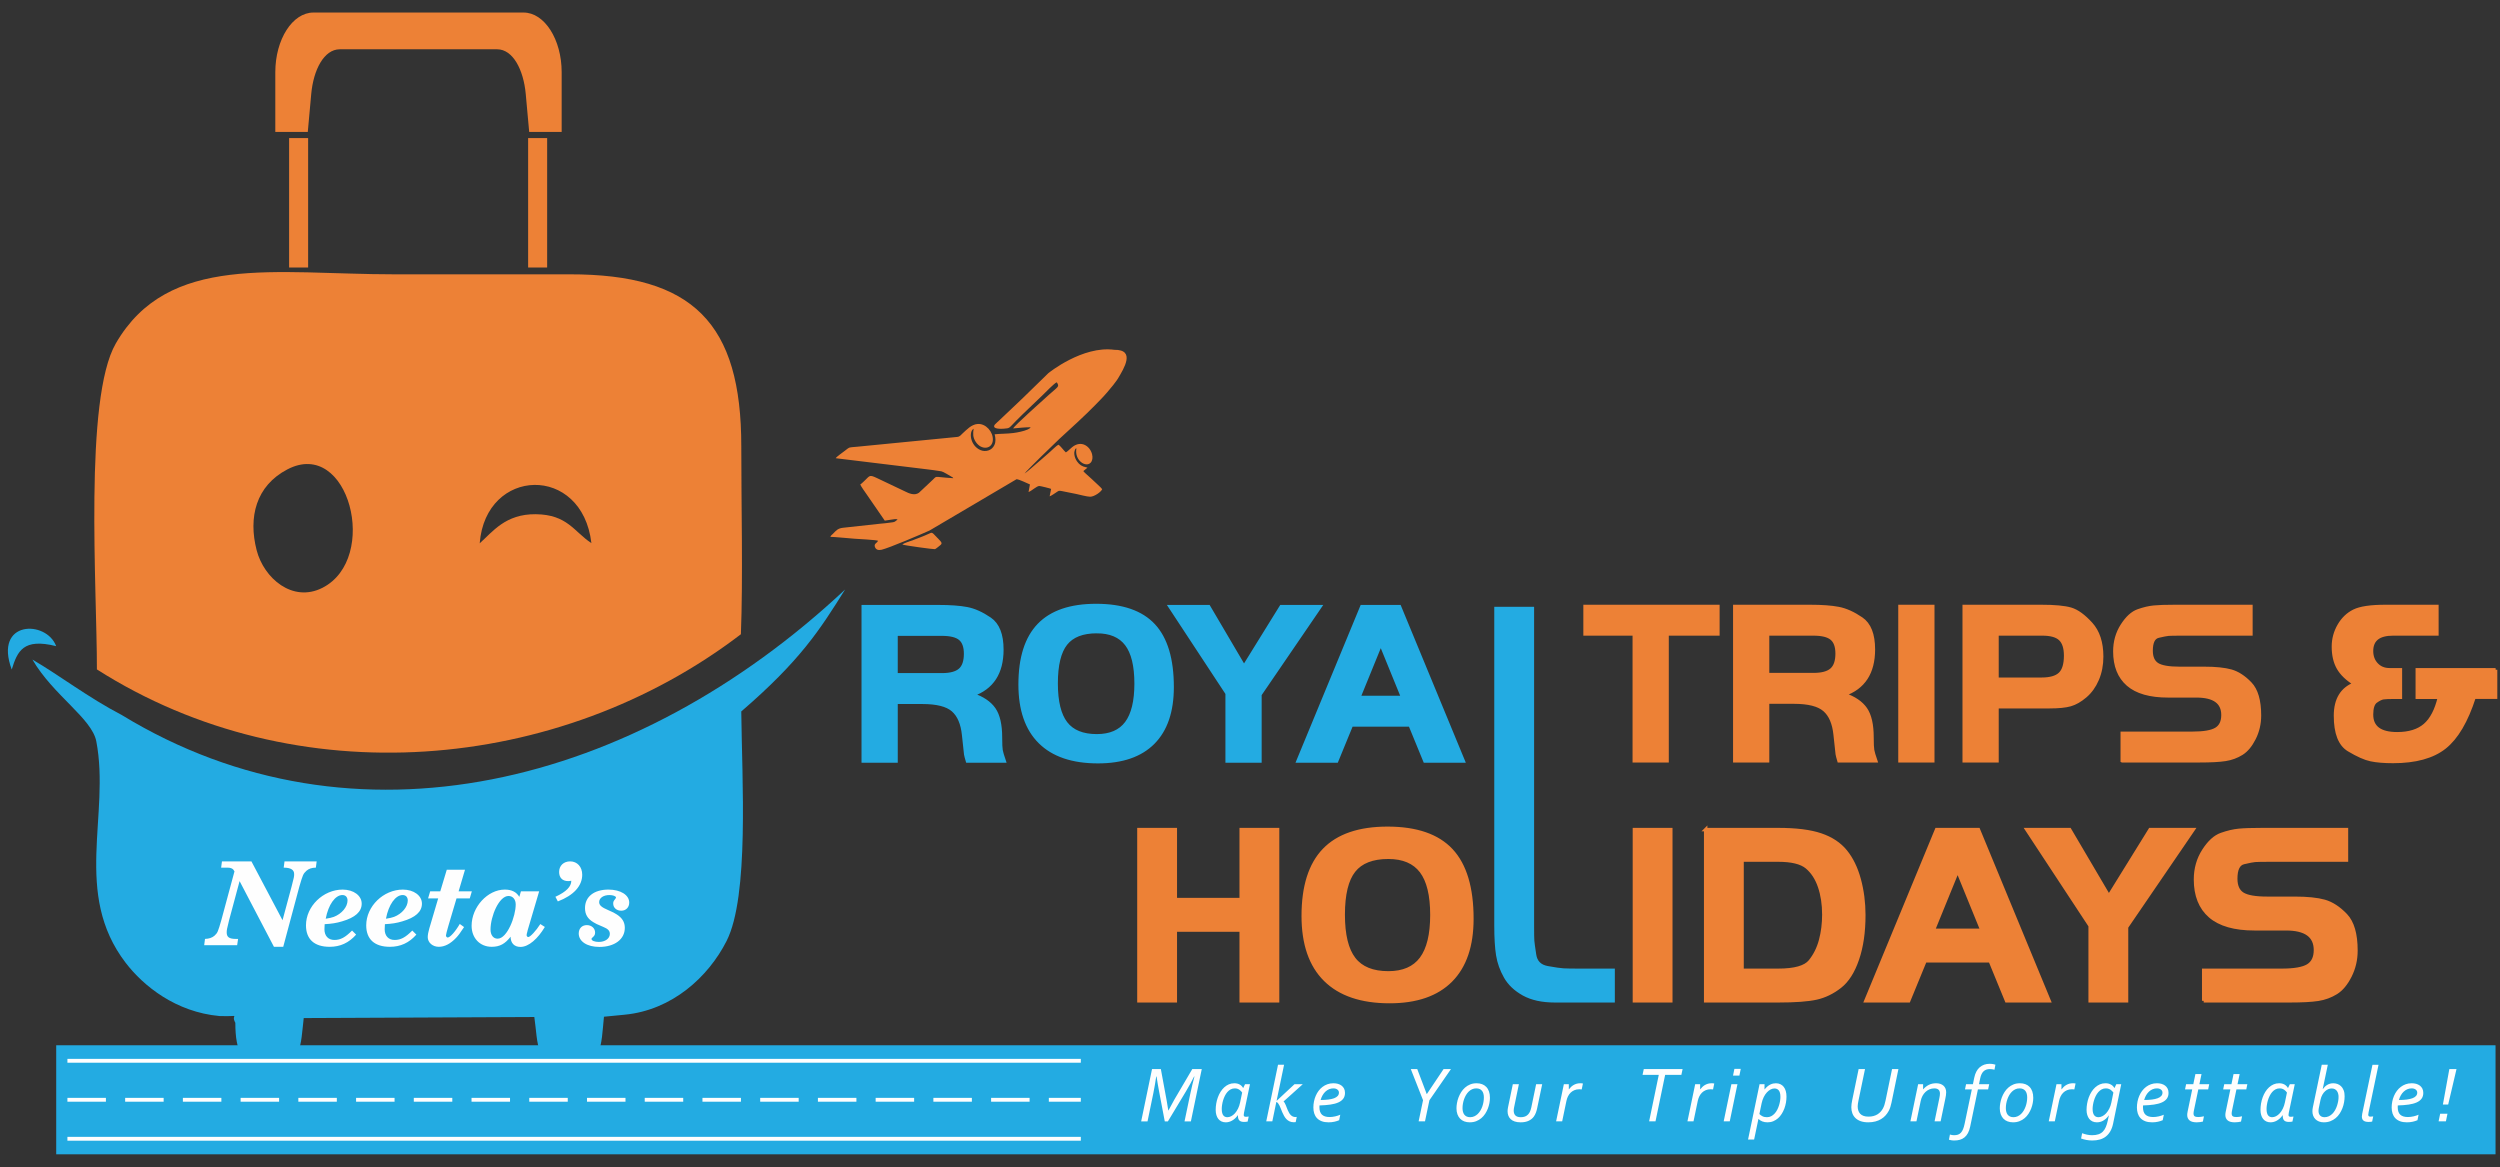 <?xml version="1.0" encoding="UTF-8"?>
<!DOCTYPE svg PUBLIC "-//W3C//DTD SVG 1.1//EN" "http://www.w3.org/Graphics/SVG/1.1/DTD/svg11.dtd">
<!-- Creator: CorelDRAW -->
<svg xmlns="http://www.w3.org/2000/svg" xml:space="preserve" width="257mm" height="120mm" version="1.1" style="shape-rendering:geometricPrecision; text-rendering:geometricPrecision; image-rendering:optimizeQuality; fill-rule:evenodd; clip-rule:evenodd"
viewBox="0 0 25700 12000"
 xmlns:xlink="http://www.w3.org/1999/xlink"
 xmlns:xodm="http://www.corel.com/coreldraw/odm/2003">
 <rect x="0" y="0" width="25700" height="12000" fill="#333333" stroke="none"/>
 <defs>
  <style type="text/css">
   <![CDATA[
    .str1 {stroke:#ED8136;stroke-width:35.28;stroke-miterlimit:22.926}
    .str0 {stroke:#23ABE2;stroke-width:35.28;stroke-miterlimit:22.926}
    .fil0 {fill:#ED8136}
    .fil1 {fill:#23ABE2}
    .fil4 {fill:#FEFEFE;fill-rule:nonzero}
    .fil3 {fill:#ED8136;fill-rule:nonzero}
    .fil2 {fill:#23ABE2;fill-rule:nonzero}
   ]]>
  </style>
 </defs>
 <g id="Layer_x0020_1">
  <g id="_1573932626976">
   <g>
    <path class="fil0" d="M10777.42 3835.77l-181.9 177.39c-102.61,101.9 -216.26,206.09 -321.43,306.82 -15.03,14.41 -32.66,28.74 -47.68,45.2 -35.04,49.39 73.1,43.37 92.69,41.78 65.2,-5.28 49.49,-3.04 125.62,-80.58 82.01,-83.53 189.11,-181.58 276.25,-266.86 20.43,-20 121.44,-124.45 142.52,-129.2 31.88,45.99 12.13,44.59 -77,124.87 -43.42,39.91 -365.53,325.08 -370.8,349.22 55.95,-5.42 125.45,-12.9 179.45,-12.16 -6.81,10.51 -15.73,16.18 -30.52,22.9 -38.65,17.54 -104.49,30.73 -145.86,36.07 -67.21,8.69 -130.43,6.41 -193.68,13.28 9.35,38.98 13.59,74.79 -2.64,110.4 -26.34,57.79 -91.55,73.66 -141.95,52.53 -107.74,-45.17 -123.76,-189.86 -71.64,-220.13 -7.01,47.76 -9.39,86.77 20.34,133.08 60.27,93.92 172.85,76.36 177.38,-16.95 4.06,-83.72 -72.25,-171.39 -156.64,-164.87 -64.53,4.97 -112.44,58.92 -155.78,98.2 -15.64,14.18 -25.75,31.71 -53.09,34.84 -49.15,5.64 -99.81,9.93 -149.33,14.64l-884.75 86.59c-81.96,8.61 -66.18,-2.87 -124.07,42.84 -17.68,13.96 -84.17,59.65 -91.39,74.87l931.1 113.18c55.48,6.74 102.89,12.84 154.92,21.6 18.35,3.09 83.8,43.26 108.1,57.86 10.97,6.59 7.38,1.34 14.2,12.75 -49.25,-3.4 -101.96,-6.83 -150.29,-12.7 -34.87,-4.23 -35.8,5.22 -56.93,25.3 -18.05,17.16 -31.73,29.6 -49.21,46.42l-96.79 90.67c-45.51,33.03 -105.87,4.54 -138.64,-11.86l-295.26 -140.39c-73.11,-34.08 -70.67,-24.73 -118.65,22.2 -11.03,10.79 -40.57,39.67 -50.54,45.11 8.86,21.8 47.24,74.49 62.32,96.33l189.53 275.17c22.77,-3.45 45.68,-7.32 68.47,-10.47 24.36,-3.37 49.69,-9.71 63.6,-0.72 -34.51,24.2 -19.21,25.19 -77.29,31.59 -29.46,3.25 -70.03,9.99 -96.65,10.63l-386.64 42.2c-54.38,6.11 -68.68,26.37 -104.94,62.86 -8.66,8.72 -21.24,15.99 -25.7,30.65 30.38,-0.88 198.13,15.65 247.36,19.07 32.82,2.28 230.72,12.33 242.92,21.44 -11.11,24.39 -44.53,29.44 -32.37,62.86 10.4,28.55 34.38,37.32 69.43,28.99 78.66,-18.71 417.38,-163.43 492.55,-197.69l893.75 -527.04c29.03,0.82 115.43,45.01 137.93,53.56l-14.29 77.91c30.94,-10.05 85.35,-63.66 111.51,-62.03 14.63,0.92 112.78,25.46 120.5,29.78l-15.07 76.56c14.11,-3.89 48.98,-28.21 63,-37.33 32.68,-21.26 27.35,-23.32 67.09,-15.76 47.42,9.03 96.45,18.65 143.74,28.95 34.09,7.43 109.17,27.57 141.55,28.2 43.74,0.86 116.24,-51.68 124.46,-77.85 -7.86,-14.56 -84.62,-80.69 -107.51,-104.3 -18.02,-18.59 -78.98,-67.63 -86.3,-81.47l42.92 -35.06 -15.72 -4.49c-39.38,-7.08 -68.09,-25.99 -91.44,-59.37 -14.11,-20.19 -25.26,-45.54 -28.02,-72.33 -1.43,-13.98 -1.1,-23.75 2.41,-35.64 0.74,-2.52 5.26,-14.67 5.37,-14.88 5.82,-11.24 1.29,-7.92 13.82,-12.09 -23.79,122.3 96.32,202.11 146.41,147.14 17.52,-19.21 23.6,-52.02 13.8,-88.44 -21.63,-80.43 -110.4,-146.3 -204.45,-70.72 -16.95,13.62 -50.01,47.1 -64.92,53.74 -21.21,-18.23 -56.14,-69.12 -76.75,-79.02 -20.81,10.67 -65.72,56.19 -85.22,72.99 -29.15,25.1 -57.15,49.62 -86.67,76.12 -13.58,12.19 -27.9,23.53 -42,35.89 -23.71,20.78 -120.03,105.35 -133.4,111.11 8.38,-17.97 316.4,-318.25 355.23,-353.47 98.56,-89.39 279.51,-255.71 367.13,-346.37 46.97,-48.61 81.36,-81.67 126.88,-134.92l60.5 -72.72c18.09,-27.2 32.28,-38.51 53.37,-74.45 54.1,-92.18 182.65,-292.93 -40.52,-289.65 -326.26,-44.87 -675.44,237.46 -677.79,239.63z"/>
    <path class="fil0" d="M9276.18 5597.52c17.33,9.22 324.37,50.66 334.6,47.92 9.86,-2.64 34.44,-24.39 44.12,-31.63 45.16,-33.79 27.2,-34.32 -49.8,-116.76 -32.97,-35.3 -29.79,-18.05 -100.87,9.46 -38.91,15.06 -76.9,30.51 -115.14,44.96 -27.69,10.47 -94.86,29.68 -112.91,46.05z"/>
   </g>
   <path class="fil0" d="M996.11 6881.54c2043.72,1301.74 4747.41,1068.94 6620.26,-361.59 22.29,-577.18 3.57,-1349.19 4.08,-1930.03 1.15,-1268.42 -496.12,-1771.24 -1765.17,-1769.89 -601.17,0.64 -1202.4,0.06 -1803.63,0.06 -1221.32,0 -2322.42,-222.5 -2861.39,710.94 -328.39,568.69 -192.84,2526.11 -194.15,3350.51zm1957.55 -2055.92c-322.93,169.01 -402.52,491.72 -315.49,830.05 73.92,287.26 369.04,543.32 676.5,387.08 590.09,-299.91 271.72,-1548.25 -361.01,-1217.13zm1977.65 759.58c131.51,-116.71 263.4,-302.74 576.93,-299.04 325.59,3.82 391.89,179.12 571.43,297.34 -94.48,-814.3 -1087.04,-782.58 -1148.36,1.7z"/>
   <path class="fil1" d="M2256.43 10444.9c246.9,7.75 106.14,-30.83 162.87,69.66 0,293.36 67.65,468.12 363.65,458.19 324.01,-10.89 306.46,-227.55 339.38,-506.99l2370.52 -10.89c40.19,270.81 3.79,522.29 361.57,518.85 341.6,-3.31 324.02,-223.05 354.31,-521.83l210.63 -20.52c490.68,-46.42 862.87,-389.48 1049.41,-756.88 234.56,-461.91 158.71,-1658.35 151.56,-2360.82 606.05,-522.57 806.11,-836.03 1067.47,-1253.62 -2161.34,2024.82 -5044.03,2749.03 -7435.66,1290.56 -351.02,-183.63 -631.2,-401.8 -918.95,-570.45 213.01,366.65 611.77,604.88 656.97,841.13 144.75,755.95 -243.74,1564.02 301.59,2276.1 182.96,238.91 515.72,506.7 964.68,547.51z"/>
   <path class="fil1" d="M120.66 6882.82c57.88,-186.9 116.77,-326.12 456.69,-240.29 -99.96,-270.91 -645.72,-267.62 -456.69,240.29z"/>
   <polygon class="fil0" points="2972.06,1419.54 3167.54,1419.54 3167.54,2749.98 2972.06,2749.98 "/>
   <polygon class="fil0" points="5429.24,1419.54 5624.72,1419.54 5624.72,2749.98 5429.24,2749.98 "/>
   <path class="fil0" d="M3222.26 128.86l2159.51 0c215.67,0 392.12,276.18 392.12,613.75l0 613.72 -333.86 0 -35.36 -389.83c-22.7,-250.31 -132.19,-459.77 -293.76,-459.77l-1617.79 0c-161.57,0 -271.06,209.4 -293.76,459.77l-35.36 389.83 -333.86 0 0 -613.72c0,-337.57 176.45,-613.75 392.12,-613.75z"/>
   <path class="fil2 str0" d="M9211.38 7219.71l0 603.28 -337.26 0 0 -1586.58 774.29 0c120.34,0 217.72,7.13 292.13,21.38 74.42,14.25 152.8,49.48 235.14,105.68 82.35,56.22 123.51,161.11 123.51,314.71 0,239.1 -100.54,393.49 -301.64,463.15 102.91,34.84 176.54,84.72 220.88,148.85 44.35,64.52 66.51,161.9 66.51,292.14 0,64.91 1.98,108.84 5.94,131.02 3.95,22.16 14.65,58.99 32.06,109.65l-377.64 0c-9.51,-31.66 -15.43,-55.02 -17.81,-69.27 -2.37,-14.25 -9.5,-80.36 -21.37,-197.94 -11.88,-117.56 -48.31,-203.06 -109.26,-256.1 -60.97,-53.45 -165.87,-79.97 -314.71,-79.97l-270.77 0zm0 -282.64l472.65 0c85.51,0 147.26,-16.63 185.26,-49.88 38,-33.25 57,-88.66 57,-166.26 0,-72.84 -18.6,-124.7 -55.8,-155.58 -37.22,-30.87 -99.36,-46.3 -186.46,-46.3l-472.65 0 0 418.02zm2056.86 -712.54c267.6,0 464.73,68.1 591.4,204.26 126.67,136.17 190.01,347.56 190.01,634.16 0,250.17 -64.91,440.58 -194.76,571.21 -129.85,130.63 -319.05,195.95 -567.65,195.95 -261.27,0 -459.99,-67.28 -596.16,-201.88 -136.17,-134.6 -204.26,-331.73 -204.26,-591.41 0,-273.92 64.52,-477.79 193.58,-611.6 129.05,-133.79 324.98,-200.69 587.84,-200.69zm7.12 268.39c-147.26,0 -253.74,41.56 -319.44,124.69 -65.72,83.13 -98.58,218.92 -98.58,407.34 0,186.85 33.25,323.41 99.76,409.7 66.5,86.31 172.59,129.45 318.26,129.45 137.76,0 239.5,-43.95 305.21,-131.83 65.7,-87.88 98.56,-222.85 98.56,-404.95 0,-183.67 -32.86,-318.65 -98.56,-404.96 -65.71,-86.29 -167.45,-129.44 -305.21,-129.44zm1339.57 635.34l-586.66 -891.85 396.65 0 363.39 617.53 382.4 -617.53 399.02 0 -617.54 903.72 0 682.86 -337.26 0 0 -694.73zm729.16 694.73l655.53 -1586.58 387.15 0 655.53 1586.58 -394.27 0 -152.01 -370.52 -603.28 0 -152.01 370.52 -396.64 0zm850.29 -1206.56l-225.64 553.4 451.28 0 -225.64 -553.4z"/>
   <path class="fil3 str1" d="M16800.3 6516.91l-505.9 0 0 -282.64 1365.69 0 0 282.64 -522.53 0 0 1303.94 -337.26 0 0 -1303.94zm8854.44 368.14l0 282.64 -220.89 0c-79.16,245.43 -180.12,416.83 -302.82,514.21 -122.72,97.38 -299.67,146.08 -530.85,146.08 -91.84,0 -167.84,-6.34 -228.01,-19.01 -60.16,-12.66 -135.77,-46.32 -226.81,-100.95 -91.06,-54.62 -136.58,-171.4 -136.58,-350.32 0,-167.85 66.5,-277.1 199.51,-327.76 -79.17,-49.1 -135.78,-103.33 -169.81,-162.71 -34.06,-59.38 -51.08,-132.59 -51.08,-219.69 0,-77.59 19.4,-150.02 58.2,-217.33 38.79,-67.29 90.26,-116.77 154.39,-148.44 64.12,-31.66 171.4,-47.5 321.81,-47.5l529.66 0 0 282.64 -450.49 0c-147.65,0 -221.67,58.59 -221.67,175.76 0,55.41 17.02,101.34 51.46,137.76 34.43,36.41 78.78,54.62 133.4,54.62l112.03 0 0 282.64 -52.26 0c-61.75,0 -102.91,1.59 -123.5,4.75 -20.59,3.16 -45.91,15.43 -76.01,36.81 -30.09,21.37 -45.12,66.91 -45.12,136.58 0,131.41 87.88,197.13 263.64,197.13 121.91,0 216.92,-29.29 285.01,-87.88 68.09,-58.59 117.97,-154.38 149.63,-287.39l-228.01 0 0 -282.64 805.17 0zm-7484 332.52l0 603.28 -337.27 0 0 -1586.58 774.29 0c120.35,0 217.73,7.13 292.14,21.38 74.41,14.25 152.79,49.48 235.14,105.68 82.34,56.22 123.5,161.12 123.5,314.71 0,239.11 -100.54,393.49 -301.64,463.15 102.92,34.84 176.55,84.72 220.89,148.85 44.34,64.52 66.5,161.9 66.5,292.14 0,64.91 1.99,108.84 5.95,131.02 3.95,22.16 14.64,58.99 32.05,109.65l-377.64 0c-9.5,-31.66 -15.43,-55.02 -17.8,-69.27 -2.38,-14.25 -9.5,-80.36 -21.38,-197.94 -11.87,-117.56 -48.31,-203.06 -109.25,-256.1 -60.97,-53.45 -165.87,-79.97 -314.72,-79.97l-270.76 0zm0 -282.64l472.65 0c85.5,0 147.26,-16.62 185.26,-49.88 38,-33.25 57,-88.66 57,-166.25 0,-72.85 -18.61,-124.71 -55.81,-155.58 -37.21,-30.88 -99.36,-46.31 -186.45,-46.31l-472.65 0 0 418.02zm1360.94 885.92l0 -1586.58 337.27 0 0 1586.58 -337.27 0zm997.55 -555.78l0 555.78 -337.27 0 0 -1586.58 790.92 0c139.35,0 241.08,9.5 305.21,28.5 64.13,19 133.01,68.88 206.64,149.64 73.62,80.75 110.43,193.17 110.43,337.26 0,85.51 -15.04,163.49 -45.13,233.94 -30.09,70.47 -71.25,127.87 -123.5,172.21 -52.26,44.34 -103.31,73.63 -153.19,87.88 -49.88,14.25 -120.74,21.37 -212.58,21.37l-541.53 0zm0 -282.64l458.4 0c88.66,0 152.01,-18.21 190.01,-54.62 38,-36.42 57,-98.97 57,-187.64 0,-79.16 -18.21,-136.17 -54.63,-171.01 -36.41,-34.84 -98.16,-52.25 -185.26,-52.25l-465.52 0 0 465.52zm1287.32 838.42l0 -282.64 722.03 0c115.6,0 196.74,-13.86 243.46,-41.97 46.7,-28.1 70.06,-76.78 70.06,-145.66 0,-131.42 -91.04,-197.14 -273.14,-197.14l-292.14 0c-183.67,0 -320.64,-39.2 -410.9,-117.16 -90.25,-78.38 -135.38,-191.6 -135.38,-340.06 0,-99.34 25.34,-188.81 76.01,-267.58 50.66,-79.18 105.29,-128.65 163.88,-149.24 58.59,-20.59 112.41,-33.25 161.51,-38 49.09,-4.75 120.34,-7.13 213.76,-7.13l783.79 0 0 282.64 -707.79 0c-72.84,0 -119.15,0.79 -138.93,2.38 -19.81,1.59 -54.63,8.3 -104.51,20.18 -49.88,11.48 -74.82,61.75 -74.82,149.63 0,67.7 20.98,114.81 62.95,141.72 41.94,26.52 117.55,39.98 226.81,39.98l254.14 0c118.75,0 211.78,9.5 279.08,28.5 67.29,19.4 132.6,61.76 195.94,127.87 63.34,66.11 95.01,175.36 95.01,328.16 0,84.3 -18.22,162.68 -54.63,235.13 -36.41,72.44 -79.56,124.3 -129.44,155.17 -49.87,30.88 -105.31,51.47 -166.26,60.97 -60.96,9.5 -149.23,14.25 -264.83,14.25l-795.66 0z"/>
   <path class="fil4" d="M3246.95 8919.41l8.35 -64.43 -330.51 0 -8.35 64.43c71.59,0 107.39,21.48 107.39,65.63 0,26.25 -1.2,33.41 -26.25,128.86l-93.07 346.02 -319.77 -604.94 -303.07 0 -8.35 64.43 66.82 0c36.99,0 56.08,10.74 70.4,38.18l-134.83 499.94c-35.8,124.09 -38.18,131.25 -71.59,162.27 -23.87,20.29 -56.08,31.03 -96.65,32.22l-8.35 64.43 338.86 0 9.54 -64.43 -25.05 0c-69.21,0 -91.88,-21.48 -91.88,-65.63 0,-25.05 1.2,-33.4 25.06,-128.86l107.39 -399.71 353.17 675.33 95.46 0 165.85 -619.25c36.99,-126.48 39.37,-130.06 72.78,-162.27 23.87,-21.48 56.08,-32.22 96.65,-32.22zm414.03 688.46l-41.76 -41.76c-71.59,71.59 -119.31,96.65 -181.36,96.65 -63.24,0 -102.61,-41.76 -102.61,-109.77 0,-14.32 0,-21.48 2.38,-52.5 70.4,-3.58 121.71,-11.94 177.79,-28.64 136.02,-39.37 202.84,-99.03 202.84,-182.55 0,-82.33 -83.53,-144.38 -195.68,-144.38 -200.46,0 -377.05,171.82 -377.05,367.5 0,143.18 85.91,220.73 243.41,220.73 108.58,0 196.87,-40.56 272.04,-125.28zm-88.29 -350.79c0,65.62 -59.66,137.21 -140.8,168.24 -23.86,8.35 -44.14,13.12 -83.52,19.09 27.45,-145.57 97.84,-243.41 171.82,-243.41 32.21,0 52.5,21.48 52.5,56.08zm707.55 350.79l-41.76 -41.76c-71.59,71.59 -119.31,96.65 -181.36,96.65 -63.24,0 -102.61,-41.76 -102.61,-109.77 0,-14.32 0,-21.48 2.38,-52.5 70.4,-3.58 121.71,-11.94 177.79,-28.64 136.02,-39.37 202.84,-99.03 202.84,-182.55 0,-82.33 -83.53,-144.38 -195.68,-144.38 -200.46,0 -377.05,171.82 -377.05,367.5 0,143.18 85.91,220.73 243.41,220.73 108.58,0 196.87,-40.56 272.04,-125.28zm-88.29 -350.79c0,65.62 -59.66,137.21 -140.8,168.24 -23.86,8.35 -44.14,13.12 -83.52,19.09 27.45,-145.57 97.84,-243.41 171.82,-243.41 32.21,0 52.5,21.48 52.5,56.08zm578.69 273.24l-44.15 -32.22c-45.34,78.75 -100.23,139.6 -124.09,139.6 -9.54,0 -17.9,-10.74 -17.9,-21.48 0,-8.35 10.74,-50.11 25.06,-99.03l83.52 -281.59 136.02 0 21.48 -72.78 -136.02 0 65.62 -221.93 -187.32 0 -66.82 221.93 -103.81 0 -21.47 72.78 103.8 0 -77.55 262.5c-4.78,17.9 -9.55,33.41 -13.13,44.15 -10.74,35.79 -16.7,69.2 -16.7,91.87 0,54.89 50.11,99.03 113.35,99.03 60.85,0 120.51,-31.02 178.97,-93.06 23.87,-26.25 35.8,-40.57 81.14,-109.77zm830.45 -1.2l-46.54 -29.83c-44.14,69.21 -103.8,133.64 -124.09,133.64 -8.35,0 -16.7,-9.55 -16.7,-19.09 0,-8.35 0,-8.35 11.93,-54.89l116.93 -396.13 -187.33 0 -16.7 57.27c-28.64,-50.11 -78.75,-75.17 -149.15,-75.17 -176.58,0 -341.24,178.98 -341.24,372.27 0,126.48 85.91,215.96 206.42,215.96 82.32,0 137.21,-29.82 194.48,-103.8 0,63.24 35.8,105 101.42,105 84.72,0 178.98,-84.72 250.57,-205.23l0 0zm-299.49 -231.47c0,121.7 -87.1,351.98 -186.13,351.98 -44.15,0 -72.79,-36.99 -72.79,-94.26 0,-136.02 87.11,-344.82 184.95,-344.82 44.14,0 73.97,35.79 73.97,87.1l0 0zm683.68 -305.45c0,-81.14 -51.3,-137.22 -124.09,-137.22 -66.81,0 -113.35,44.15 -113.35,108.58 0,59.66 34.61,94.26 93.07,94.26 10.74,0 17.9,-1.19 32.22,-3.58 0,60.85 -53.7,114.54 -163.47,164.66l25.06 47.72c162.27,-62.04 250.56,-158.69 250.56,-274.42l0 0zm437.89 546.47c0,-58.47 -26.24,-101.42 -81.13,-137.22 -25.06,-16.7 -40.57,-23.86 -89.49,-45.34 -70.4,-29.83 -93.07,-51.3 -93.07,-82.33 0,-42.95 44.15,-72.78 106.2,-72.78 34.6,0 66.81,11.93 66.81,25.06 0,3.58 -2.38,8.35 -7.16,14.32 -19.09,23.86 -21.47,29.82 -21.47,48.92 0,41.76 34.6,72.78 82.33,72.78 48.92,0 82.33,-34.6 82.33,-83.52 0,-77.56 -88.3,-133.64 -213.58,-133.64 -147.96,0 -241.02,72.78 -241.02,189.72 0,64.43 26.25,109.77 85.91,145.56 25.05,15.51 32.21,19.09 100.22,47.73 50.12,20.28 69.21,40.57 69.21,72.78 0,47.73 -48.92,82.33 -113.36,82.33 -42.95,0 -75.16,-13.12 -75.16,-31.02 0,-3.58 2.38,-7.16 5.96,-10.74 25.06,-21.48 31.02,-32.22 31.02,-54.89 0,-44.14 -36.98,-76.36 -84.71,-76.36 -50.11,0 -83.52,34.6 -83.52,85.91 0,82.33 85.9,138.41 212.38,138.41 156.31,0 261.3,-78.75 261.3,-195.68l0 0z"/>
   <path class="fil2 str0" d="M15378.74 6255.64l374.17 0 0 3259.8c0,82.55 0.88,135.27 2.63,157.22 1.76,21.96 8.35,69.84 19.77,143.61 11.41,74.21 55.77,118.14 133.06,132.19 77.3,14.06 132.19,21.95 164.69,23.71 32.51,1.76 83,2.64 151.52,2.64l358.37 0 0 313.57 -397.9 0 -200.26 0c-130,0 -237.16,-23.28 -321.46,-69.83 -84.33,-47 -146.7,-105.84 -187.1,-177.43 -40.41,-71.14 -66.78,-145.36 -79.05,-221.78 -12.32,-76.83 -18.44,-177.42 -18.44,-302.57l0 -3261.13z"/>
   <path class="fil3 str1" d="M22654.03 10288.38l0 -313.57 801.05 0c128.24,0 218.27,-15.37 270.09,-46.55 51.82,-31.18 77.72,-85.21 77.72,-161.62 0,-145.8 -101.01,-218.7 -303.02,-218.7l-324.1 0c-203.78,0 -355.73,-43.48 -455.86,-129.99 -100.13,-86.97 -150.21,-212.57 -150.21,-377.26 0,-110.22 28.11,-209.47 84.33,-296.87 56.21,-87.84 116.83,-142.73 181.82,-165.56 65,-22.84 124.72,-36.9 179.18,-42.18 54.46,-5.25 133.51,-7.89 237.15,-7.89l869.56 0 0 313.56 -785.23 0c-80.81,0 -132.2,0.87 -154.16,2.63 -21.96,1.76 -60.61,9.22 -115.93,22.41 -55.34,12.73 -83.02,68.5 -83.02,165.99 0,75.11 23.29,127.36 69.83,157.23 46.55,29.44 130.43,44.36 251.65,44.36l281.95 0c131.76,0 234.95,10.55 309.61,31.62 74.66,21.53 147.12,68.51 217.39,141.86 70.26,73.33 105.4,194.55 105.4,364.06 0,93.55 -20.2,180.51 -60.61,260.87 -40.4,80.36 -88.27,137.89 -143.59,172.15 -55.34,34.26 -116.83,57.1 -184.46,67.65 -67.64,10.53 -165.57,15.8 -293.8,15.8l-882.74 0z"/>
   <polygon class="fil3 str1" points="21486.7,9517.64 20835.87,8528.19 21275.9,8528.19 21679.07,9213.29 22103.3,8528.19 22545.99,8528.19 21860.89,9530.81 21860.89,10288.38 21486.7,10288.38 "/>
   <path class="fil3 str1" d="M19181.06 10288.38l727.26 -1760.19 429.5 0 727.27 1760.19 -437.41 0 -168.64 -411.06 -669.29 0 -168.65 411.06 -440.04 0zm943.34 -1338.59l-250.35 613.95 500.67 0 -250.32 -613.95z"/>
   <path class="fil3 str1" d="M17534.17 8528.19l745.71 0c184.46,0 330.69,18.44 438.73,55.34 108.04,36.88 192.79,93.1 254.28,169.06 61.48,75.54 108.04,171.29 139.65,287.67 31.62,115.94 47.43,238.47 47.43,366.71 0,174.35 -21.96,325.43 -65.87,453.66 -43.91,128.67 -103.65,222.22 -179.18,281.07 -75.54,59.29 -156.35,98.37 -242.43,117.69 -86.07,19.32 -216.94,28.99 -392.61,28.99l-745.71 0 0 -1760.19zm374.17 313.56l0 1133.06 371.54 0c168.64,0 277.99,-30.75 328.07,-92.22 50.06,-61.92 86.06,-133.96 108.02,-216.96 21.96,-82.57 32.95,-170.84 32.95,-263.94 0,-105.83 -14.49,-201.13 -43.48,-286.77 -28.99,-85.2 -72.47,-151.95 -130.44,-200.71 -57.96,-48.3 -156.35,-72.46 -295.12,-72.46l-371.54 0z"/>
   <polygon class="fil3 str1" points="16801.64,10288.38 16801.64,8528.19 17175.81,8528.19 17175.81,10288.38 "/>
   <path class="fil3 str1" d="M14264.12 8515.01c296.87,0 515.59,75.53 656.11,226.61 140.55,151.07 210.81,385.59 210.81,703.56 0,277.55 -72.02,488.78 -216.08,633.72 -144.04,144.92 -353.97,217.39 -629.76,217.39 -289.86,0 -510.32,-74.66 -661.39,-223.99 -151.07,-149.31 -226.61,-368.01 -226.61,-656.11 0,-303.91 71.57,-530.08 214.75,-678.52 143.17,-148.43 360.55,-222.66 652.17,-222.66zm7.91 297.77c-163.38,0 -281.52,46.1 -354.42,138.33 -72.89,92.22 -109.34,242.86 -109.34,451.91 0,207.27 36.88,358.79 110.65,454.53 73.78,95.73 191.49,143.61 353.11,143.61 152.83,0 265.7,-48.74 338.6,-146.25 72.89,-97.49 109.34,-247.24 109.34,-449.27 0,-203.77 -36.45,-353.52 -109.34,-449.27 -72.9,-95.74 -185.77,-143.59 -338.6,-143.59z"/>
   <polygon class="fil3 str1" points="13133.69,8528.19 13133.69,10288.38 12759.53,10288.38 12759.53,9561.11 12082.32,9561.11 12082.32,10288.38 11708.16,10288.38 11708.16,8528.19 12082.32,8528.19 12082.32,9247.55 12759.53,9247.55 12759.53,8528.19 "/>
   <polygon class="fil1" points="577.82,10745.42 25654.07,10745.42 25654.07,11866.21 577.82,11866.21 "/>
   <g>
    <path class="fil4" d="M12011.78 11415.59c23.59,-45.54 43.34,-82.03 59.39,-109.6l185.31 -315.75 97.66 0 -111.79 537.41 -65.42 0 58.98 -282.42c6.99,-33.2 14.26,-65.29 21.94,-96.57 7.68,-31.13 14.68,-58.57 21.13,-82.16l-3.57 0c-21.81,44.44 -49.65,95.33 -83.67,152.67l-185.59 308.48 -32.23 0 -56.65 -298.06c-10.7,-55.69 -19.89,-110.01 -27.71,-163.09l-3.56 0c-9.47,63.51 -19.07,119.47 -28.94,167.89l-60.36 293.26 -65.42 0 111.65 -537.41 90.8 0 60.35 327.41c7,37.72 12.35,70.37 16.05,97.94l1.65 0zm757.53 -184.08c-3.43,-4.94 -7.54,-9.88 -12.21,-14.95 -4.66,-5.21 -10.15,-9.88 -16.32,-13.99 -6.03,-4.25 -13.03,-7.55 -20.57,-10.15 -7.68,-2.61 -16.33,-3.84 -25.93,-3.84 -15.91,0 -30.17,3.43 -43.07,10.42 -12.89,7 -24.27,16.19 -34.15,27.57 -9.88,11.52 -18.52,24.56 -25.65,39.23 -7.27,14.82 -13.31,30.04 -17.97,45.82 -4.66,15.63 -8.09,31.13 -10.42,46.49 -2.34,15.23 -3.43,29.22 -3.43,41.84 0,16.87 1.51,30.86 4.66,41.83 3.02,10.98 7.27,19.62 12.62,25.93 5.35,6.31 11.52,10.83 18.52,13.3 6.99,2.61 14.13,3.84 21.67,3.84 13.17,0 26.47,-3.42 40.05,-10.28 13.44,-6.86 26.06,-16.74 37.86,-29.77 11.8,-13.03 22.49,-28.94 31.82,-47.87 9.33,-18.79 16.6,-40.32 21.67,-64.47l20.85 -100.95zm-44.99 233.32c-9.05,13.44 -18.79,24.69 -29.35,33.88 -10.43,9.33 -20.99,16.73 -31.69,22.49 -10.7,5.76 -21.39,10.02 -31.96,12.49 -10.56,2.6 -20.71,3.84 -30.31,3.84 -16.6,0 -31.41,-3.02 -44.17,-9.06 -12.89,-6.03 -23.73,-14.67 -32.64,-25.92 -8.78,-11.25 -15.5,-24.69 -20.03,-40.46 -4.52,-15.92 -6.86,-33.34 -6.86,-52.68 0,-21.67 1.92,-43.48 5.63,-65.29 3.7,-21.81 9.33,-42.93 16.73,-63.23 7.27,-20.3 16.46,-39.23 27.43,-56.79 10.98,-17.55 23.6,-32.92 37.86,-46.08 14.13,-13.03 29.9,-23.32 47.32,-30.87 17.42,-7.54 36.49,-11.24 57.07,-11.24 20.43,0 38.4,4.25 53.9,12.62 15.5,8.5 27.43,20.3 35.8,35.52l1.65 0 18.38 -38.27 50.61 0 -61.45 293.54c-1.92,10.28 -2.74,17.83 -2.74,22.9 0,6.45 1.78,11.11 5.35,14.13 3.7,2.88 10.01,4.39 19.06,4.39 7.55,0 16.33,-0.82 26.61,-2.47l-10.83 51.57c-11.25,2.34 -23.73,3.57 -37.45,3.57 -22.22,0 -38.27,-5.21 -48.14,-15.64 -10.02,-10.42 -14.68,-28.11 -14.13,-52.94l-1.65 0zm595.4 70.64c-6.72,0.82 -13.3,1.23 -19.75,1.23 -16.32,0 -30.72,-3.01 -43.2,-8.91 -12.49,-5.9 -23.32,-13.58 -32.51,-23.32 -9.33,-9.6 -17.29,-20.71 -24.14,-33.19 -6.86,-12.49 -13.03,-25.11 -18.66,-38 -4.8,-11.8 -9.46,-23.45 -13.85,-34.84 -4.53,-11.38 -8.92,-21.81 -13.58,-31.27 -4.53,-9.6 -9.47,-17.83 -14.81,-24.83 -5.35,-7 -11.53,-11.8 -18.52,-14.54l-41.29 199.85 -62.41 0 120.98 -581.85 62.27 0 -76.67 369.24 1.92 0 181.74 -169.26 85.18 0 -197.79 177.63c4.66,3.84 8.78,8.92 12.48,15.5 3.84,6.58 7.27,13.99 10.7,22.36 3.29,8.37 6.72,17.14 10.29,26.33 3.43,9.33 7.13,18.52 11.25,27.57 3.97,8.92 8.36,17.42 13.16,25.79 4.8,8.37 10.29,15.5 16.46,21.67 6.18,6.18 13.31,11.25 21.13,14.95 7.95,3.71 17.01,5.63 27.16,5.63 3.97,0 8.36,-0.41 13.3,-1.24l-10.84 53.5zm506.8 -300.94c0,23.87 -5.9,43.75 -17.7,59.8 -11.8,16.05 -28.8,29.08 -51.16,38.96 -22.36,10.01 -49.79,17.28 -82.16,21.94 -32.51,4.67 -69.41,7.55 -110.97,8.64 -0.27,3.02 -0.41,5.9 -0.55,8.92 -0.14,2.88 -0.27,6.17 -0.27,9.6 0,34.98 8.78,60.49 26.2,76.68 17.42,16.05 43.48,24.14 78.32,24.14 9.05,0 18.51,-0.55 28.25,-1.78 9.88,-1.1 19.62,-2.89 29.22,-5.08 9.6,-2.19 18.93,-4.8 27.84,-7.68 9.06,-2.74 17.15,-5.9 24.42,-9.33l-11.25 56.38c-13.72,6.03 -29.9,11.24 -48.42,15.5 -18.65,4.25 -38.82,6.31 -60.49,6.31 -27.43,0 -50.89,-3.71 -70.5,-11.25 -19.75,-7.55 -35.94,-17.97 -48.69,-31.55 -12.76,-13.44 -22.09,-29.63 -28.12,-48.14 -6.04,-18.66 -9.06,-39.1 -9.06,-61.32 0,-20.3 2.06,-40.6 6.04,-61.04 3.98,-20.3 10.01,-39.77 17.83,-58.15 7.96,-18.52 17.7,-35.67 29.35,-51.44 11.66,-15.77 25.11,-29.49 40.47,-41.15 15.22,-11.66 32.37,-20.85 51.16,-27.57 18.93,-6.72 39.37,-10.01 61.31,-10.01 15.78,0 30.87,1.92 45.27,5.76 14.26,3.98 26.88,9.87 37.86,18.1 11.11,8.1 19.75,18.38 26.19,30.87 6.45,12.48 9.61,27.02 9.61,43.89zm-250.33 73.38c29.49,0 55.83,-1.51 79.14,-4.39 23.32,-3.02 43.07,-7.4 59.12,-13.44 16.05,-6.04 28.39,-13.72 36.9,-23.32 8.64,-9.46 12.89,-20.98 12.89,-34.56 0,-5.76 -1.23,-11.11 -3.56,-16.46 -2.47,-5.22 -6.04,-9.88 -10.84,-13.86 -4.94,-3.97 -10.84,-7.27 -17.97,-9.74 -7.13,-2.33 -15.22,-3.56 -24.28,-3.56 -15.22,0 -29.76,2.74 -43.62,8.37 -13.71,5.62 -26.33,13.71 -37.72,24.14 -11.38,10.42 -21.39,23.04 -30.03,37.85 -8.51,14.68 -15.23,31 -20.03,48.97zm1007.25 219.74l45.4 -217.27 -125.78 -320.14 66.25 0 97.25 256.22 1.65 0 171.59 -256.22 75.99 0 -221.52 320.55 -45.4 216.86 -65.43 0zm592.38 -339.07c-15.5,0 -29.63,3.02 -42.52,8.91 -12.89,5.9 -24.55,13.86 -34.98,23.87 -10.42,10.15 -19.61,21.81 -27.57,35.25 -7.81,13.44 -14.54,27.71 -19.88,42.66 -5.35,15.09 -9.33,30.45 -12.08,46.36 -2.6,15.78 -3.97,31.14 -3.97,45.82 0,13.99 1.51,26.74 4.66,38.26 3.02,11.53 7.82,21.4 14.27,29.63 6.44,8.09 14.54,14.4 24.55,18.93 9.87,4.39 21.53,6.58 34.84,6.58 15.36,0 29.49,-3.01 42.38,-8.91 13.03,-5.9 24.83,-13.85 35.25,-23.87 10.43,-10.15 19.62,-21.81 27.57,-34.97 7.82,-13.31 14.54,-27.58 19.89,-42.53 5.35,-15.08 9.33,-30.45 11.94,-46.36 2.74,-15.77 4.11,-31.27 4.11,-46.22 0,-14.27 -1.51,-27.02 -4.66,-38.41 -3.02,-11.52 -7.82,-21.26 -14.27,-29.49 -6.44,-8.09 -14.54,-14.4 -24.55,-18.93 -9.88,-4.39 -21.54,-6.58 -34.98,-6.58zm140.73 97.52c0,16.6 -1.78,34.43 -5.21,53.36 -3.56,19.07 -8.91,37.86 -16.05,56.51 -7.27,18.66 -16.46,36.49 -27.57,53.63 -11.11,17.15 -24.41,32.1 -39.77,45.13 -15.37,13.03 -32.92,23.46 -52.68,31.14 -19.61,7.82 -41.83,11.66 -66.52,11.66 -20.3,0 -38.96,-3.16 -55.83,-9.47 -16.87,-6.31 -31.27,-15.64 -42.93,-27.84 -11.8,-12.35 -20.99,-27.44 -27.57,-45.27 -6.58,-17.83 -9.88,-38.13 -9.88,-61.17 0,-16.87 1.65,-34.98 5.08,-54.32 3.29,-19.2 8.64,-38.41 15.77,-57.61 7.27,-19.07 16.46,-37.45 27.57,-55 11.11,-17.56 24.28,-33.06 39.64,-46.5 15.23,-13.58 32.79,-24.42 52.54,-32.37 19.89,-8.1 41.97,-12.07 66.39,-12.07 20.57,0 39.23,3.15 56.1,9.46 16.73,6.31 31.13,15.64 43.07,28.12 12.07,12.34 21.39,27.98 27.98,46.77 6.58,18.79 9.87,40.74 9.87,65.84zm314.77 251.43c-23.05,0 -43.07,-2.88 -59.94,-8.65 -16.87,-5.76 -30.73,-13.71 -41.56,-23.86 -10.84,-10.15 -18.93,-22.22 -24.14,-36.21 -5.22,-13.86 -7.82,-29.08 -7.82,-45.41 0,-5.89 0.41,-11.93 1.09,-18.24 0.69,-6.31 1.79,-13.3 3.3,-21.12l49.51 -238.26 62.28 0 -48.56 234.55c-1.37,6.59 -2.47,13.04 -3.29,19.07 -0.83,6.04 -1.24,11.8 -1.24,17.42 0,10.29 1.37,19.62 4.12,27.98 2.6,8.51 6.86,15.64 12.62,21.54 5.76,5.9 13.3,10.42 22.49,13.71 9.19,3.16 20.44,4.8 33.61,4.8 16.59,0 31,-2.33 43.07,-6.99 12.21,-4.8 22.63,-11.52 31.13,-20.58 8.65,-8.91 15.64,-19.61 20.99,-31.96 5.35,-12.34 9.6,-26.19 12.89,-41.42l49.38 -238.12 62.28 0 -51.85 248.27c-3.16,15.64 -7.55,30.59 -13.03,44.99 -5.49,14.54 -12.49,27.71 -21.13,39.78 -12.89,17.69 -30.45,31.96 -52.67,42.66 -22.22,10.7 -50.06,16.05 -83.53,16.05zm628.59 -338.25c-8.23,-1.1 -16.46,-1.65 -24.55,-1.65 -18.65,0 -35.53,3.16 -50.61,9.47 -14.95,6.3 -27.98,14.81 -38.96,25.65 -10.97,10.83 -20.02,23.45 -27.16,37.99 -6.99,14.68 -12.34,30.04 -15.77,46.36l-43.89 210.55 -62.28 0 79.56 -381.87 51.02 0 0 51.99 1.65 0c6.45,-8.51 13.58,-16.6 21.26,-24.14 7.82,-7.41 16.46,-13.99 26.2,-19.62 9.6,-5.62 20.16,-10.01 31.55,-13.3 11.38,-3.16 23.73,-4.8 37.17,-4.8 4.8,0 9.46,0.13 13.99,0.55 4.53,0.41 9.05,1.09 13.31,1.92l-12.49 60.9zm758.57 328.37l-65.56 0 99.3 -478.16 -166.79 0 12.48 -59.25 399.02 0 -12.49 59.25 -166.79 0 -99.17 478.16zm591.56 -328.37c-8.23,-1.1 -16.46,-1.65 -24.55,-1.65 -18.65,0 -35.53,3.16 -50.61,9.47 -14.95,6.3 -27.98,14.81 -38.96,25.65 -10.97,10.83 -20.02,23.45 -27.16,37.99 -6.99,14.68 -12.34,30.04 -15.77,46.36l-43.89 210.55 -62.28 0 79.56 -381.87 51.02 0 0 51.99 1.65 0c6.45,-8.51 13.58,-16.6 21.26,-24.14 7.82,-7.41 16.46,-13.99 26.2,-19.62 9.6,-5.62 20.16,-10.01 31.55,-13.3 11.38,-3.16 23.73,-4.8 37.17,-4.8 4.8,0 9.46,0.13 13.99,0.55 4.53,0.41 9.05,1.09 13.31,1.92l-12.49 60.9zm109.42 328.37l79.15 -381.87 62.27 0 -79.14 381.87 -62.28 0zm96.02 -470.75l14.13 -69.13 65.42 0 -13.99 69.13 -65.56 0zm271 395.45c8.92,8.91 19.48,16.59 31.82,22.9 12.21,6.45 27.71,9.6 46.09,9.6 16.19,0 30.73,-3.42 43.62,-10.28 13.03,-6.86 24.69,-15.78 34.98,-27.16 10.28,-11.25 19.2,-24.14 26.74,-38.68 7.55,-14.68 13.72,-29.63 18.52,-45.13 4.8,-15.36 8.37,-30.72 10.84,-45.95 2.33,-15.36 3.56,-29.22 3.56,-41.83 0,-16.88 -1.64,-30.87 -4.93,-41.98 -3.43,-11.11 -7.96,-20.02 -13.72,-26.61 -5.76,-6.44 -12.34,-11.11 -19.89,-13.85 -7.54,-2.61 -15.22,-3.98 -23.32,-3.98 -12.62,0 -25.51,3.43 -38.95,10.43 -13.44,6.99 -26.2,17 -38.13,29.9 -12.07,13.03 -22.91,28.94 -32.37,48.01 -9.61,19.06 -16.88,40.6 -21.95,64.6l-22.91 110.01zm52.67 -254.17l1.65 0c9.05,-11.52 18.38,-21.26 27.84,-29.08 9.61,-7.95 19.21,-14.4 28.95,-19.34 9.73,-4.94 19.61,-8.5 29.35,-10.7 9.74,-2.06 19.2,-3.15 28.39,-3.15 17.42,0 32.92,3.15 46.5,9.46 13.72,6.31 25.24,15.36 34.57,27.3 9.46,11.93 16.46,26.33 21.39,43.2 4.81,16.88 7.14,35.94 7.14,57.34 0,20.16 -1.79,40.74 -5.35,61.72 -3.71,20.99 -9.19,41.29 -16.46,60.77 -7.41,19.61 -16.46,37.99 -27.44,55.27 -10.83,17.29 -23.45,32.24 -37.85,44.99 -14.54,12.76 -30.73,22.77 -48.7,30.32 -17.96,7.54 -37.58,11.25 -59.11,11.25 -20.03,0 -37.86,-3.02 -53.36,-9.19 -15.5,-6.18 -28.39,-14.54 -38.54,-24.97l-1.65 0 -44.17 211.1 -62.41 0 118.24 -568.69 51.02 0 0 52.4zm1068.7 280.91c18.52,0 35.39,-2.05 50.48,-6.03 15.09,-3.98 28.8,-9.74 41.01,-17.01 12.21,-7.41 22.91,-16.19 32.37,-26.34 9.33,-10.15 17.42,-21.26 24.01,-33.33 6.17,-11.24 11.38,-23.45 15.77,-36.76 4.25,-13.16 8.09,-28.25 11.66,-45.12l67.07 -324.26 65.43 0 -71.05 344.56c-3.43,16.59 -7.41,31.82 -11.93,45.67 -4.39,13.99 -9.74,27.02 -16.19,38.96 -9.19,17.14 -20.16,32.92 -33.19,47.46 -13.03,14.4 -28.12,26.88 -45.41,37.3 -17.28,10.43 -36.89,18.66 -58.84,24.56 -21.95,5.9 -46.5,8.78 -73.52,8.78 -30.31,0 -56.37,-3.98 -78.18,-11.8 -21.81,-7.96 -39.92,-18.79 -54.05,-32.78 -14.26,-13.86 -24.69,-30.32 -31.54,-49.38 -6.86,-19.07 -10.29,-39.51 -10.29,-61.45 0,-10.43 0.82,-21.67 2.47,-33.88 1.51,-12.21 3.7,-24.69 6.44,-37.59l66.25 -320.41 65.57 0 -67.21 323.84c-2.33,12.07 -4.25,22.91 -5.76,32.38 -1.51,9.46 -2.2,18.38 -2.2,26.61 0,15.36 1.92,29.49 6.04,42.38 3.98,13.03 10.42,24.28 19.2,33.74 8.92,9.47 20.3,16.87 34.43,22.09 13.99,5.21 31.14,7.81 51.16,7.81zm493.22 48.56l-62.28 0 79.56 -381.87 51.02 0 0 51.99 1.65 0c16.32,-19.34 35.53,-34.43 57.61,-45.4 22.22,-10.98 47.05,-16.46 74.62,-16.46 15.22,0 29.21,2.05 41.97,6.17 12.76,4.25 23.59,10.15 32.51,17.97 9.05,7.68 16.05,17.42 21.12,28.94 5.08,11.52 7.68,24.55 7.68,39.37 0,10.42 -0.96,21.53 -2.6,33.33 -1.79,11.79 -3.98,23.86 -6.72,36.07l-47.74 229.89 -62.27 0 48.97 -237.3c4.25,-19.61 6.44,-35.66 6.44,-48.28 0,-9.6 -1.37,-17.83 -4.25,-24.69 -2.74,-6.86 -6.72,-12.34 -11.79,-16.59 -5.08,-4.12 -11.25,-7.14 -18.25,-9.19 -7.13,-2.06 -14.81,-3.02 -23.18,-3.02 -17.97,0 -34.7,3.29 -50.2,9.87 -15.5,6.59 -29.35,15.64 -41.42,27.16 -12.07,11.52 -22.23,25.1 -30.59,40.74 -8.23,15.64 -14.27,32.51 -17.97,50.75l-43.89 210.55zm552.6 52.53c-5.62,27.03 -13.3,49.66 -23.18,68.04 -10.01,18.38 -21.94,33.19 -35.8,44.44 -13.99,11.25 -29.63,19.34 -47.18,24.28 -17.56,4.94 -36.63,7.4 -57.34,7.4 -12.34,0 -23.45,-0.96 -33.33,-2.88 -9.87,-1.78 -17.14,-3.56 -21.67,-5.21l10.01 -53.08c6.17,2.19 13.17,3.84 20.85,5.07 7.82,1.24 14.95,1.79 21.4,1.79 15.5,0 28.94,-1.92 40.33,-5.76 11.38,-3.98 21.39,-10.57 30.17,-19.76 8.64,-9.19 16.05,-21.39 22.22,-36.34 6.18,-14.96 11.52,-33.61 16.19,-55.83l73.93 -353.06 -70.37 0 11.25 -53.5 70.37 0 13.58 -66.25c10.28,-48.69 29.21,-84.77 56.92,-108.36 27.71,-23.45 61.45,-35.25 101.09,-35.25 12.76,0 24.55,0.96 35.12,2.88 10.56,1.78 18.79,3.84 24.69,5.9l-9.61 51.98c-8.09,-2.19 -16.04,-3.7 -24.14,-4.8 -8.09,-1.09 -15.91,-1.64 -23.73,-1.64 -26.74,0 -48.28,7.68 -64.46,23.04 -16.19,15.36 -27.71,39.23 -34.43,71.6l-12.35 60.9 104.8 0 -11.25 53.5 -104.8 0 -79.28 380.9zm507.34 -391.6c-15.5,0 -29.63,3.02 -42.52,8.91 -12.89,5.9 -24.55,13.86 -34.98,23.87 -10.42,10.15 -19.61,21.81 -27.57,35.25 -7.81,13.44 -14.54,27.71 -19.88,42.66 -5.35,15.09 -9.33,30.45 -12.08,46.36 -2.6,15.78 -3.97,31.14 -3.97,45.82 0,13.99 1.51,26.74 4.66,38.26 3.02,11.53 7.82,21.4 14.27,29.63 6.44,8.09 14.54,14.4 24.55,18.93 9.87,4.39 21.53,6.58 34.84,6.58 15.36,0 29.49,-3.01 42.38,-8.91 13.03,-5.9 24.83,-13.85 35.25,-23.87 10.43,-10.15 19.62,-21.81 27.57,-34.97 7.82,-13.31 14.54,-27.58 19.89,-42.53 5.35,-15.08 9.33,-30.45 11.94,-46.36 2.74,-15.77 4.11,-31.27 4.11,-46.22 0,-14.27 -1.51,-27.02 -4.66,-38.41 -3.02,-11.52 -7.82,-21.26 -14.27,-29.49 -6.44,-8.09 -14.54,-14.4 -24.55,-18.93 -9.88,-4.39 -21.54,-6.58 -34.98,-6.58zm140.73 97.52c0,16.6 -1.78,34.43 -5.21,53.36 -3.56,19.07 -8.91,37.86 -16.05,56.51 -7.27,18.66 -16.46,36.49 -27.57,53.63 -11.11,17.15 -24.41,32.1 -39.77,45.13 -15.37,13.03 -32.92,23.46 -52.68,31.14 -19.61,7.82 -41.83,11.66 -66.52,11.66 -20.3,0 -38.96,-3.16 -55.83,-9.47 -16.87,-6.31 -31.27,-15.64 -42.93,-27.84 -11.8,-12.35 -20.99,-27.44 -27.57,-45.27 -6.58,-17.83 -9.88,-38.13 -9.88,-61.17 0,-16.87 1.65,-34.98 5.08,-54.32 3.29,-19.2 8.64,-38.41 15.77,-57.61 7.27,-19.07 16.46,-37.45 27.57,-55 11.11,-17.56 24.28,-33.06 39.64,-46.5 15.23,-13.58 32.79,-24.42 52.54,-32.37 19.89,-8.1 41.97,-12.07 66.39,-12.07 20.57,0 39.23,3.15 56.1,9.46 16.73,6.31 31.13,15.64 43.07,28.12 12.07,12.34 21.39,27.98 27.98,46.77 6.58,18.79 9.87,40.74 9.87,65.84zm422.44 -86.82c-8.23,-1.1 -16.46,-1.65 -24.55,-1.65 -18.65,0 -35.53,3.16 -50.61,9.47 -14.95,6.3 -27.98,14.81 -38.96,25.65 -10.97,10.83 -20.02,23.45 -27.16,37.99 -6.99,14.68 -12.34,30.04 -15.77,46.36l-43.89 210.55 -62.28 0 79.56 -381.87 51.02 0 0 51.99 1.65 0c6.45,-8.51 13.58,-16.6 21.26,-24.14 7.82,-7.41 16.46,-13.99 26.2,-19.62 9.6,-5.62 20.16,-10.01 31.55,-13.3 11.38,-3.16 23.73,-4.8 37.17,-4.8 4.8,0 9.46,0.13 13.99,0.55 4.53,0.41 9.05,1.09 13.31,1.92l-12.49 60.9zm401.17 32.23c-3.43,-4.94 -7.68,-9.88 -12.48,-14.95 -4.8,-5.21 -10.42,-9.88 -16.87,-13.99 -6.45,-4.25 -13.58,-7.55 -21.53,-10.15 -7.82,-2.61 -16.74,-3.84 -26.61,-3.84 -15.64,0 -29.77,3.43 -42.66,10.42 -12.9,7 -24.28,16.19 -34.29,27.57 -10.15,11.52 -18.8,24.56 -26.2,39.23 -7.41,14.82 -13.44,30.04 -18.25,45.82 -4.8,15.63 -8.5,31.13 -10.83,46.49 -2.47,15.23 -3.71,29.22 -3.71,41.84 0,16.87 1.79,30.86 5.08,41.83 3.29,10.98 7.82,19.62 13.44,25.93 5.63,6.31 12.07,10.83 19.34,13.3 7.27,2.61 14.54,3.84 22.09,3.84 13.16,0 26.47,-3.42 40.19,-10.28 13.71,-6.86 26.47,-16.74 38.54,-29.77 12.07,-13.03 22.91,-28.94 32.51,-47.87 9.74,-18.79 17.01,-40.32 21.81,-64.47l20.43 -100.95zm-46.22 235.38l-1.51 0c-9.19,13.3 -18.93,24.55 -29.22,33.74 -10.28,9.05 -20.71,16.32 -31.13,21.81 -10.43,5.48 -20.85,9.46 -31.41,11.66 -10.43,2.33 -20.44,3.43 -30.04,3.43 -16.87,0 -31.96,-3.02 -44.99,-9.06 -13.17,-6.03 -24.28,-14.67 -33.2,-25.92 -8.91,-11.25 -15.91,-24.69 -20.71,-40.46 -4.8,-15.92 -7.27,-33.34 -7.27,-52.68 0,-21.67 2.06,-43.48 5.9,-65.29 3.84,-21.81 9.6,-42.93 17.01,-63.23 7.54,-20.3 16.87,-39.23 27.98,-56.79 11.11,-17.55 23.87,-32.92 38.41,-46.08 14.4,-13.03 30.45,-23.32 48,-30.87 17.56,-7.54 36.63,-11.24 57.2,-11.24 20.44,0 38.68,4.25 54.73,12.89 16.05,8.5 28.26,20.44 36.49,35.66l1.64 0 18.52 -38.68 50.61 0 -83.53 405.05c-6.45,31 -16.05,57.47 -28.8,79.28 -12.76,21.81 -28.12,39.78 -46.37,53.91 -18.24,13.99 -38.95,24.28 -62.13,30.72 -23.18,6.45 -48.56,9.6 -76.13,9.6 -21.67,0 -42.11,-1.92 -61.31,-5.62 -19.07,-3.7 -37.31,-8.64 -54.46,-14.81l10.84 -54.46c15.36,6.04 31.82,10.98 49.65,14.82 17.84,3.84 35.26,5.76 52.4,5.76 24.42,0 45.68,-2.88 63.92,-8.78 18.24,-5.9 33.61,-15.09 46.09,-27.3 12.48,-12.34 22.77,-27.98 30.86,-46.91 8.23,-18.79 15.09,-41.28 20.71,-67.21l11.25 -52.94zm613.37 -232.36c0,23.87 -5.9,43.75 -17.7,59.8 -11.8,16.05 -28.8,29.08 -51.16,38.96 -22.36,10.01 -49.79,17.28 -82.16,21.94 -32.51,4.67 -69.41,7.55 -110.97,8.64 -0.27,3.02 -0.41,5.9 -0.55,8.92 -0.14,2.88 -0.27,6.17 -0.27,9.6 0,34.98 8.78,60.49 26.2,76.68 17.42,16.05 43.48,24.14 78.32,24.14 9.05,0 18.51,-0.55 28.25,-1.78 9.88,-1.1 19.62,-2.89 29.22,-5.08 9.6,-2.19 18.93,-4.8 27.84,-7.68 9.06,-2.74 17.15,-5.9 24.42,-9.33l-11.25 56.38c-13.72,6.03 -29.9,11.24 -48.42,15.5 -18.65,4.25 -38.82,6.31 -60.49,6.31 -27.43,0 -50.89,-3.71 -70.5,-11.25 -19.75,-7.55 -35.94,-17.97 -48.69,-31.55 -12.76,-13.44 -22.09,-29.63 -28.12,-48.14 -6.04,-18.66 -9.06,-39.1 -9.06,-61.32 0,-20.3 2.06,-40.6 6.04,-61.04 3.98,-20.3 10.01,-39.77 17.83,-58.15 7.96,-18.52 17.7,-35.67 29.35,-51.44 11.66,-15.77 25.11,-29.49 40.47,-41.15 15.22,-11.66 32.37,-20.85 51.16,-27.57 18.93,-6.72 39.37,-10.01 61.31,-10.01 15.78,0 30.87,1.92 45.27,5.76 14.26,3.98 26.88,9.87 37.86,18.1 11.11,8.1 19.75,18.38 26.19,30.87 6.45,12.48 9.61,27.02 9.61,43.89zm-250.33 73.38c29.49,0 55.83,-1.51 79.14,-4.39 23.32,-3.02 43.07,-7.4 59.12,-13.44 16.05,-6.04 28.39,-13.72 36.9,-23.32 8.64,-9.46 12.89,-20.98 12.89,-34.56 0,-5.76 -1.23,-11.11 -3.56,-16.46 -2.47,-5.22 -6.04,-9.88 -10.84,-13.86 -4.94,-3.97 -10.84,-7.27 -17.97,-9.74 -7.13,-2.33 -15.22,-3.56 -24.28,-3.56 -15.22,0 -29.76,2.74 -43.62,8.37 -13.71,5.62 -26.33,13.71 -37.72,24.14 -11.38,10.42 -21.39,23.04 -30.03,37.85 -8.51,14.68 -15.23,31 -20.03,48.97zm603.35 221.93c-6.45,1.92 -15.77,3.71 -27.84,5.22 -12.07,1.64 -24.01,2.47 -36.08,2.47 -33.74,0 -58.43,-6.73 -73.93,-20.3 -15.64,-13.45 -23.32,-32.1 -23.32,-55.69 0,-8.78 1.24,-19.89 3.98,-33.33l47.46 -228.93 -73.93 0 11.24 -53.5 73.94 0 21.67 -104.52 62.68 0 -21.67 104.52 100.82 0 -10.84 53.5 -101.23 0 -44.58 213.7c-1.37,6.86 -2.46,12.89 -3.29,17.97 -0.82,5.07 -1.23,10.15 -1.23,14.95 0,13.85 3.7,23.59 11.11,29.08 7.41,5.49 19.89,8.23 37.58,8.23 7.96,0 17.56,-0.69 28.67,-2.2 11.11,-1.5 20.99,-3.29 29.63,-5.48l-10.84 54.31zm391.98 0c-6.45,1.92 -15.77,3.71 -27.84,5.22 -12.07,1.64 -24.01,2.47 -36.08,2.47 -33.74,0 -58.43,-6.73 -73.93,-20.3 -15.64,-13.45 -23.32,-32.1 -23.32,-55.69 0,-8.78 1.24,-19.89 3.98,-33.33l47.46 -228.93 -73.93 0 11.24 -53.5 73.94 0 21.67 -104.52 62.68 0 -21.67 104.52 100.82 0 -10.84 53.5 -101.23 0 -44.58 213.7c-1.37,6.86 -2.46,12.89 -3.29,17.97 -0.82,5.07 -1.23,10.15 -1.23,14.95 0,13.85 3.7,23.59 11.11,29.08 7.41,5.49 19.89,8.23 37.58,8.23 7.96,0 17.56,-0.69 28.67,-2.2 11.11,-1.5 20.99,-3.29 29.63,-5.48l-10.84 54.31zm472.22 -298.33c-3.43,-4.94 -7.54,-9.88 -12.21,-14.95 -4.66,-5.21 -10.15,-9.88 -16.32,-13.99 -6.03,-4.25 -13.03,-7.55 -20.57,-10.15 -7.68,-2.61 -16.33,-3.84 -25.93,-3.84 -15.91,0 -30.17,3.43 -43.07,10.42 -12.89,7 -24.27,16.19 -34.15,27.57 -9.88,11.52 -18.52,24.56 -25.65,39.23 -7.27,14.82 -13.31,30.04 -17.97,45.82 -4.66,15.63 -8.09,31.13 -10.42,46.49 -2.34,15.23 -3.43,29.22 -3.43,41.84 0,16.87 1.51,30.86 4.66,41.83 3.02,10.98 7.27,19.62 12.62,25.93 5.35,6.31 11.52,10.83 18.52,13.3 6.99,2.61 14.13,3.84 21.67,3.84 13.17,0 26.47,-3.42 40.05,-10.28 13.44,-6.86 26.06,-16.74 37.86,-29.77 11.8,-13.03 22.49,-28.94 31.82,-47.87 9.33,-18.79 16.6,-40.32 21.67,-64.47l20.85 -100.95zm-44.99 233.32c-9.05,13.44 -18.79,24.69 -29.35,33.88 -10.43,9.33 -20.99,16.73 -31.69,22.49 -10.7,5.76 -21.39,10.02 -31.96,12.49 -10.56,2.6 -20.71,3.84 -30.31,3.84 -16.6,0 -31.41,-3.02 -44.17,-9.06 -12.89,-6.03 -23.73,-14.67 -32.64,-25.92 -8.78,-11.25 -15.5,-24.69 -20.03,-40.46 -4.52,-15.92 -6.86,-33.34 -6.86,-52.68 0,-21.67 1.92,-43.48 5.63,-65.29 3.7,-21.81 9.33,-42.93 16.73,-63.23 7.27,-20.3 16.46,-39.23 27.43,-56.79 10.98,-17.55 23.6,-32.92 37.86,-46.08 14.13,-13.03 29.9,-23.32 47.32,-30.87 17.42,-7.54 36.49,-11.24 57.07,-11.24 20.43,0 38.4,4.25 53.9,12.62 15.5,8.5 27.43,20.3 35.8,35.52l1.65 0 18.38 -38.27 50.61 0 -61.45 293.54c-1.92,10.28 -2.74,17.83 -2.74,22.9 0,6.45 1.78,11.11 5.35,14.13 3.7,2.88 10.01,4.39 19.06,4.39 7.55,0 16.33,-0.82 26.61,-2.47l-10.83 51.57c-11.25,2.34 -23.73,3.57 -37.45,3.57 -22.22,0 -38.27,-5.21 -48.14,-15.64 -10.02,-10.42 -14.68,-28.11 -14.13,-52.94l-1.65 0z"/>
    <path class="fil4" d="M23879.21 11195.3c5.9,-8.23 12.49,-16.05 19.76,-23.32 7.13,-7.13 15.22,-13.44 24,-18.79 8.92,-5.35 18.65,-9.6 29.22,-12.62 10.56,-3.15 22.08,-4.66 34.29,-4.66 14.26,0 28.25,2.47 42.24,7.27 13.99,4.8 26.34,12.48 37.31,23.31 11.11,10.7 19.89,24.42 26.61,41.29 6.72,16.87 10.02,37.31 10.02,61.45 0,19.89 -1.79,40.19 -5.49,61.31 -3.57,20.99 -9.19,41.43 -16.87,61.18 -7.55,19.89 -17.15,38.54 -28.67,56.24 -11.52,17.69 -25.24,33.19 -41.15,46.36 -16.05,13.3 -34.02,23.87 -54.32,31.55 -20.16,7.82 -42.79,11.66 -67.62,11.66 -18.52,0 -34.98,-2.88 -49.52,-8.65 -14.4,-5.76 -26.74,-13.71 -36.76,-23.73 -10.01,-10.01 -17.69,-21.94 -22.9,-35.93 -5.21,-13.86 -7.82,-29.08 -7.82,-45.4 0,-7 0.41,-13.72 1.23,-20.44 0.83,-6.72 1.92,-13.99 3.57,-21.67l91.21 -435.91 62.28 0 -52.26 249.5 1.64 0zm-39.77 185.31c-1.38,6.45 -2.47,12.89 -3.57,19.2 -1.1,6.17 -1.65,12.9 -1.65,19.89 0,20.03 5.35,35.94 16.05,47.6 10.7,11.66 26.06,17.55 45.82,17.55 16.04,0 30.86,-3.15 44.44,-9.6 13.58,-6.44 25.51,-15.09 36.21,-25.78 10.56,-10.7 19.89,-23.18 27.84,-37.31 8.1,-14.27 14.68,-29.22 19.89,-45.13 5.21,-15.77 9.19,-31.41 11.93,-46.77 2.61,-15.37 3.98,-30.04 3.98,-44.03 0,-10.98 -1.23,-21.68 -3.84,-31.96 -2.47,-10.29 -6.58,-19.62 -12.21,-27.71 -5.62,-8.23 -12.89,-14.81 -21.94,-19.75 -8.92,-4.94 -19.89,-7.41 -32.78,-7.41 -10.98,0 -22.23,2.33 -33.88,6.86 -11.66,4.53 -22.77,11.66 -33.34,21.26 -10.69,9.6 -20.16,21.81 -28.53,36.49 -8.5,14.67 -14.81,32.23 -19.2,52.53l-15.22 74.07zm546.29 149.23c-4.25,0.96 -9.88,1.92 -16.6,2.61 -6.86,0.69 -13.85,0.96 -21.12,0.96 -22.5,0 -39.51,-4.39 -50.89,-13.3 -11.38,-8.78 -17.01,-22.77 -17.01,-41.7 0,-8.09 1.1,-17.42 3.16,-28.12l105.75 -504.49 62.27 0 -102.05 487.89c-2.47,12.07 -3.7,20.71 -3.7,26.06 0,6.72 1.92,11.66 5.62,14.68 3.84,3.15 10.02,4.66 18.93,4.66 8.78,0 17.7,-0.82 26.47,-2.47l-10.83 53.22zm525.72 -295.31c0,23.87 -5.9,43.75 -17.7,59.8 -11.8,16.05 -28.8,29.08 -51.16,38.96 -22.36,10.01 -49.79,17.28 -82.16,21.94 -32.51,4.67 -69.41,7.55 -110.97,8.64 -0.27,3.02 -0.41,5.9 -0.55,8.92 -0.14,2.88 -0.27,6.17 -0.27,9.6 0,34.98 8.78,60.49 26.2,76.68 17.42,16.05 43.48,24.14 78.32,24.14 9.05,0 18.51,-0.55 28.25,-1.78 9.88,-1.1 19.62,-2.89 29.22,-5.08 9.6,-2.19 18.93,-4.8 27.84,-7.68 9.06,-2.74 17.15,-5.9 24.42,-9.33l-11.25 56.38c-13.72,6.03 -29.9,11.24 -48.42,15.5 -18.65,4.25 -38.82,6.31 -60.49,6.31 -27.43,0 -50.89,-3.71 -70.5,-11.25 -19.75,-7.55 -35.94,-17.97 -48.69,-31.55 -12.76,-13.44 -22.09,-29.63 -28.12,-48.14 -6.04,-18.66 -9.06,-39.1 -9.06,-61.32 0,-20.3 2.06,-40.6 6.04,-61.04 3.98,-20.3 10.01,-39.77 17.83,-58.15 7.96,-18.52 17.7,-35.67 29.35,-51.44 11.66,-15.77 25.11,-29.49 40.47,-41.15 15.22,-11.66 32.37,-20.85 51.16,-27.57 18.93,-6.72 39.37,-10.01 61.31,-10.01 15.78,0 30.87,1.92 45.27,5.76 14.26,3.98 26.88,9.87 37.86,18.1 11.11,8.1 19.75,18.38 26.19,30.87 6.45,12.48 9.61,27.02 9.61,43.89zm-250.33 73.38c29.49,0 55.83,-1.51 79.14,-4.39 23.32,-3.02 43.07,-7.4 59.12,-13.44 16.05,-6.04 28.39,-13.72 36.9,-23.32 8.64,-9.46 12.89,-20.98 12.89,-34.56 0,-5.76 -1.23,-11.11 -3.56,-16.46 -2.47,-5.22 -6.04,-9.88 -10.84,-13.86 -4.94,-3.97 -10.84,-7.27 -17.97,-9.74 -7.13,-2.33 -15.22,-3.56 -24.28,-3.56 -15.22,0 -29.76,2.74 -43.62,8.37 -13.71,5.62 -26.33,13.71 -37.72,24.14 -11.38,10.42 -21.39,23.04 -30.03,37.85 -8.51,14.68 -15.23,31 -20.03,48.97zm407.62 219.74l16.04 -78.18 75.17 0 -16.05 78.18 -75.16 0zm184.07 -537.41l-85.59 364.58 -54.32 0 66.25 -364.58 73.66 0z"/>
   </g>
   <polygon class="fil4" points="693.09,10885.17 11110.79,10885.17 11110.79,10924.74 693.09,10924.74 "/>
   <polygon class="fil4" points="693.09,11686.87 11110.79,11686.87 11110.79,11726.44 693.09,11726.44 "/>
   <path class="fil4" d="M11110.79 11286.03l-328.72 0 0 39.57 328.72 0 0 -39.57zm-526.54 0l0 39.57 -395.65 0 0 -39.57 395.65 0zm-593.47 0l0 39.57 -395.65 0 0 -39.57 395.65 0zm-593.47 0l0 39.57 -395.65 0 0 -39.57 395.65 0zm-593.47 0l0 39.57 -395.65 0 0 -39.57 395.65 0zm-593.47 0l0 39.57 -395.65 0 0 -39.57 395.65 0zm-593.47 0l0 39.57 -395.65 0 0 -39.57 395.65 0zm-593.47 0l0 39.57 -395.65 0 0 -39.57 395.65 0zm-593.47 0l0 39.57 -395.65 0 0 -39.57 395.65 0zm-593.47 0l0 39.57 -395.65 0 0 -39.57 395.65 0zm-593.47 0l0 39.57 -395.65 0 0 -39.57 395.65 0zm-593.47 0l0 39.57 -395.65 0 0 -39.57 395.65 0zm-593.47 0l0 39.57 -395.65 0 0 -39.57 395.65 0zm-593.47 0l0 39.57 -395.65 0 0 -39.57 395.65 0zm-593.47 0l0 39.57 -395.65 0 0 -39.57 395.65 0zm-593.47 0l0 39.57 -395.64 0 0 -39.57 395.64 0zm-593.47 0l0 39.57 -395.64 0 0 -39.57 395.64 0zm-593.47 0l0 39.57 -395.64 0 0 -39.57 395.64 0z"/>
  </g>
 </g>
</svg>
